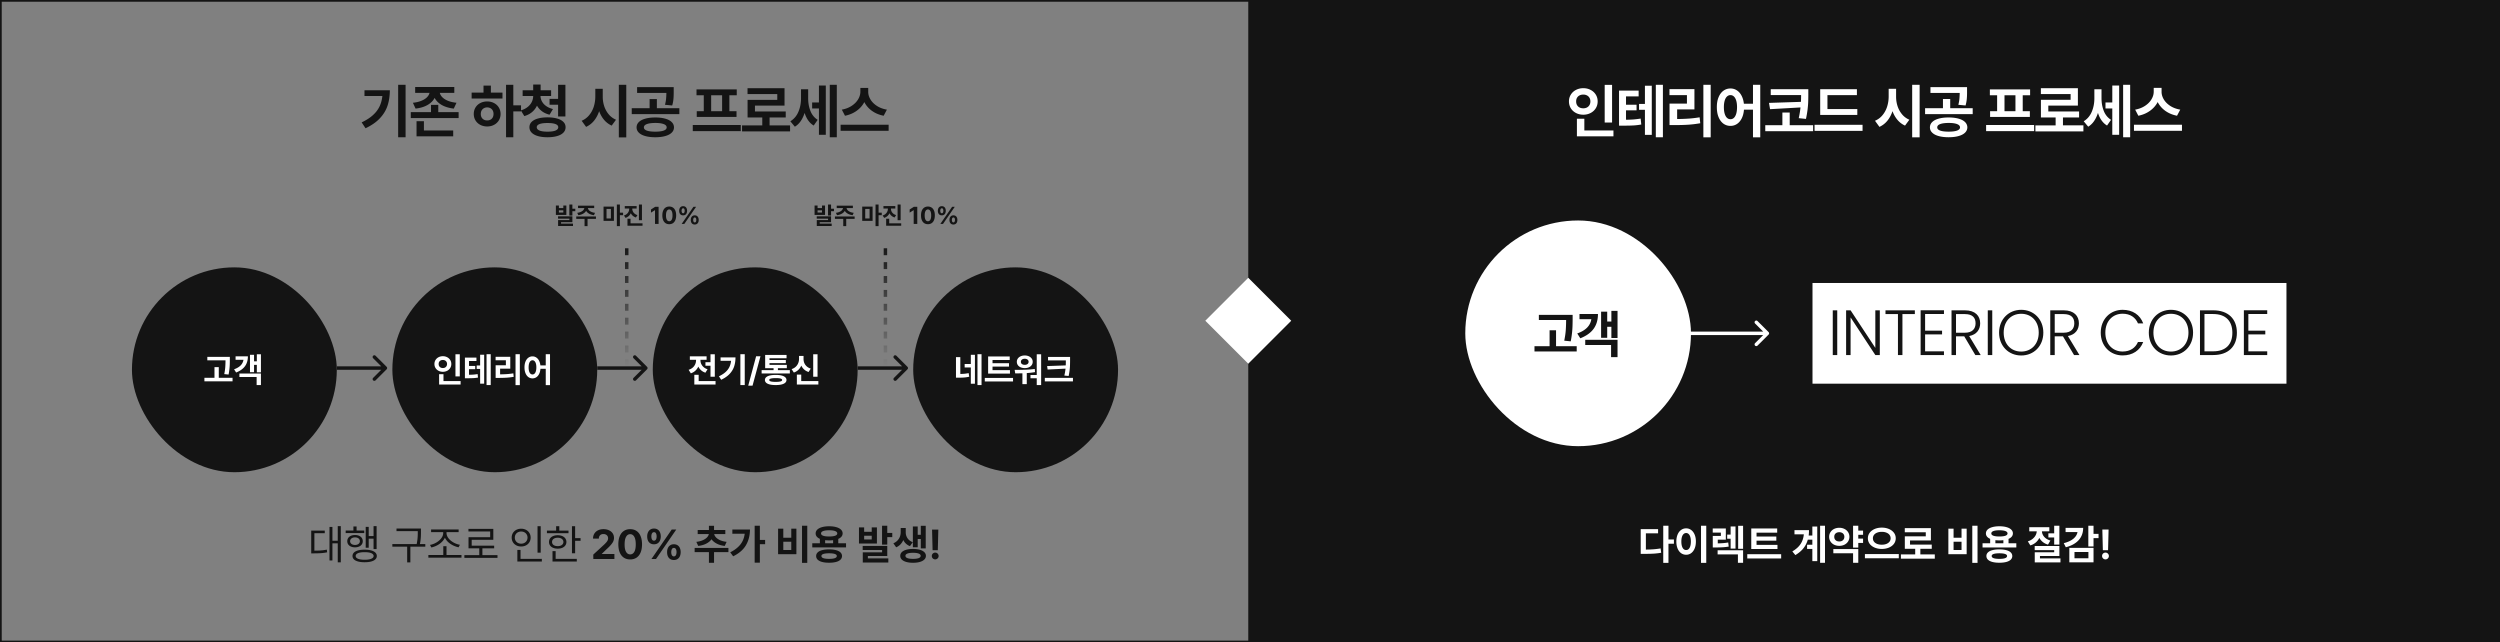 <svg width="1440" height="370" fill="none" xmlns="http://www.w3.org/2000/svg"><rect width="100%" height="100%" fill="#808080" stroke="none"/><path stroke="#141414" d="M.5.5h719v369H.5z"/><path d="M233.619 79.055h-4.283V48.84h4.283v30.215zm-25.301-8.567c2.579-1.217 4.704-2.573 6.375-4.067 1.683-1.494 2.967-3.149 3.852-4.964.896-1.826 1.461-3.874 1.693-6.142h-10.293v-3.32h14.61c-.011 3.23-.449 6.17-1.312 8.815-.863 2.645-2.33 5.074-4.399 7.288-2.059 2.213-4.826 4.139-8.301 5.777l-2.225-3.387zm53.354-17h-8.334c.177.875.653 1.71 1.428 2.507.774.797 1.853 1.483 3.237 2.059 1.383.564 3.027.946 4.931 1.145l-1.561 3.354c-2.767-.321-5.091-1.024-6.973-2.109-1.881-1.095-3.231-2.451-4.05-4.067-.819 1.616-2.17 2.972-4.051 4.067-1.871 1.085-4.184 1.788-6.94 2.109l-1.527-3.354c1.904-.199 3.542-.586 4.914-1.162 1.384-.575 2.457-1.256 3.221-2.042.775-.797 1.25-1.632 1.428-2.507h-8.268v-3.386h22.545v3.386zm-25.068 11.09h11.654v-4.184h4.183v4.184h11.721v3.42h-27.558v-3.42zm3.32 5.246h4.25v5.313h16.867v3.386h-21.117v-8.699zm55.74-9.164h4.449v3.487h-4.449v14.908h-4.184V48.84h4.184v11.82zm-24.006-7.304h6.84v-4.051h4.25v4.05h6.674v3.387h-17.764v-3.386zm1.229 12.285c0-1.384.332-2.623.996-3.72.664-1.095 1.582-1.947 2.756-2.556 1.184-.62 2.512-.93 3.984-.93 1.45 0 2.761.31 3.935.93 1.173.609 2.091 1.461 2.755 2.557.676 1.096 1.013 2.335 1.013 3.719 0 1.383-.337 2.623-1.013 3.718-.664 1.085-1.582 1.937-2.755 2.557-1.174.62-2.485.93-3.935.93-1.472 0-2.8-.31-3.984-.93-1.174-.62-2.092-1.472-2.756-2.557-.664-1.095-.996-2.335-.996-3.718zm4.051 0c0 .763.154 1.427.464 1.992.321.564.758.996 1.312 1.295.553.299 1.19.442 1.909.431.708.011 1.339-.132 1.893-.431.553-.3.985-.73 1.295-1.295.309-.565.464-1.229.464-1.992 0-.764-.155-1.428-.464-1.993a3.285 3.285 0 00-1.295-1.311c-.554-.31-1.185-.47-1.893-.482-.719.012-1.356.172-1.909.482-.554.31-.991.747-1.312 1.311-.31.565-.464 1.229-.464 1.993zm40.503-10.327h-6.109a6.82 6.82 0 00.83 3.105c.531.985 1.328 1.865 2.391 2.64 1.073.774 2.39 1.36 3.951 1.76l-1.959 3.253c-1.682-.42-3.132-1.079-4.35-1.975-1.217-.908-2.18-1.992-2.888-3.254a10.872 10.872 0 01-2.856 3.718c-1.228 1.04-2.711 1.81-4.449 2.308l-1.992-3.287c1.549-.454 2.855-1.107 3.918-1.959 1.062-.852 1.854-1.82 2.374-2.905a7.89 7.89 0 00.813-3.404h-6.076v-3.32h6.076v-3.287h4.283v3.287h6.043v3.32zm-12.484 17.963c0-1.195.415-2.213 1.245-3.054.841-.853 2.042-1.5 3.603-1.943 1.56-.454 3.409-.68 5.545-.68 2.147 0 4.001.227 5.561.68 1.561.443 2.762 1.09 3.603 1.943.841.84 1.261 1.859 1.261 3.054 0 1.207-.42 2.242-1.261 3.105-.841.874-2.048 1.538-3.619 1.992-1.561.454-3.409.68-5.545.68-2.125 0-3.968-.226-5.529-.68-1.56-.454-2.761-1.118-3.602-1.992-.841-.863-1.262-1.898-1.262-3.105zm4.217 0c0 .83.526 1.467 1.577 1.91 1.062.431 2.595.647 4.599.647 2.036 0 3.574-.216 4.615-.648 1.051-.442 1.583-1.079 1.594-1.909-.011-.808-.537-1.41-1.578-1.81-1.04-.409-2.584-.614-4.631-.614-2.015 0-3.548.205-4.599.615-1.051.41-1.577 1.013-1.577 1.81zm7.371-16.336h4.914V48.84h4.217v18.262h-4.217v-6.774h-4.914v-3.387zm30.639-1.261a17.2 17.2 0 00.846 5.478 14.02 14.02 0 002.59 4.698 10.995 10.995 0 004.2 3.105l-2.49 3.387a12.392 12.392 0 01-4.35-3.287c-1.206-1.428-2.163-3.105-2.872-5.03-.697 2.102-1.676 3.934-2.938 5.494a12.583 12.583 0 01-4.582 3.553l-2.557-3.52a11.157 11.157 0 004.317-3.204c1.184-1.427 2.069-3.06 2.656-4.897.586-1.848.885-3.774.896-5.777v-4.516h4.284v4.516zm9.263-6.84h4.283v30.28h-4.283V48.84zm20.981 18.826c2.202 0 4.111.227 5.727.68 1.616.443 2.861 1.096 3.736 1.96.874.852 1.317 1.876 1.328 3.071-.011 1.173-.454 2.186-1.328 3.038-.875.863-2.125 1.516-3.752 1.959-1.616.454-3.52.68-5.711.68-2.181 0-4.084-.226-5.711-.68-1.616-.443-2.861-1.096-3.736-1.959-.874-.852-1.311-1.865-1.311-3.038 0-1.195.437-2.22 1.311-3.071.875-.864 2.12-1.517 3.736-1.96 1.627-.453 3.53-.68 5.711-.68zm-13.547-5.346h10.293v-5.279h4.183v5.28h12.95v3.42h-27.426v-3.42zm3.088-12.119h21.084v3.337c0 1.328-.056 2.557-.166 3.686a19.701 19.701 0 01-.698 3.536l-4.15-.399c.31-1.24.515-2.368.614-3.386.1-1.03.161-2.18.183-3.453h-16.867v-3.32zm3.918 23.176c-.011.808.548 1.422 1.676 1.843 1.14.41 2.762.614 4.865.614s3.724-.205 4.864-.614c1.14-.42 1.71-1.035 1.71-1.843 0-.83-.564-1.461-1.693-1.893-1.118-.442-2.706-.664-4.765-.664-2.147 0-3.796.216-4.947.648-1.151.431-1.721 1.068-1.71 1.909zm55.806 2.158h-27.658v-3.52h27.658v3.52zm-25.5-24.039h23.176v3.387h-4.25v9.164h4.117v3.32h-22.91v-3.32h4.051v-9.164h-4.184v-3.387zm14.743 12.55v-9.163h-6.309v9.164h6.309zm39.142 11.655H427.42v-3.486h11.654v-4.549h-8.467v-10.16h17.1v-3.32h-17.133v-3.387h21.317v10.027h-17.034v3.387h17.731v3.453h-9.297v4.549h11.787V75.7zM465.5 56.443c-.011 2.7.415 5.163 1.278 7.388.864 2.225 2.264 3.957 4.201 5.196l-2.291 3.287c-2.424-1.46-4.167-3.89-5.23-7.288-.564 1.782-1.312 3.354-2.241 4.715-.93 1.362-2.059 2.44-3.387 3.237l-2.59-3.12c2.114-1.307 3.664-3.138 4.649-5.496.996-2.357 1.494-4.93 1.494-7.72V51.43h4.117v5.013zm2.291 2.59h3.918v-9.761h3.951V77.66h-3.951V62.486h-3.918v-3.453zm10.16-10.193h4.051v30.215h-4.051V48.84zm22.143 3.984c-.011 1.505.415 2.983 1.278 4.433.863 1.439 2.108 2.69 3.735 3.752 1.627 1.051 3.542 1.765 5.745 2.141l-1.86 3.52c-2.59-.51-4.847-1.456-6.773-2.839-1.915-1.395-3.37-3.077-4.366-5.047-1.019 1.96-2.491 3.636-4.416 5.03-1.915 1.384-4.156 2.336-6.724 2.856l-1.826-3.52c2.158-.387 4.045-1.112 5.661-2.174 1.616-1.063 2.855-2.314 3.719-3.752.863-1.45 1.3-2.917 1.311-4.4v-2.191h4.516v2.191zM484.189 71.85h27.659v3.486h-27.659V71.85zM222.707 212.707a.999.999 0 000-1.414l-6.364-6.364a.999.999 0 10-1.414 1.414l5.657 5.657-5.657 5.657a.999.999 0 101.414 1.414l6.364-6.364zM194 213h28v-2h-28v2zm178.707-.293a.999.999 0 000-1.414l-6.364-6.364a.999.999 0 10-1.414 1.414l5.657 5.657-5.657 5.657a.999.999 0 101.414 1.414l6.364-6.364zM344 213h28v-2h-28v2zm178.707-.293a.999.999 0 000-1.414l-6.364-6.364a.999.999 0 10-1.414 1.414l5.657 5.657-5.657 5.657a.999.999 0 101.414 1.414l6.364-6.364zM494 213h28v-2h-28v2z" fill="#141414"/><rect x="76" y="154" width="118" height="118" rx="59" fill="#141414"/><path d="M132.391 207.246a96.552 96.552 0 01-.049 2.666c-.02.736-.082 1.602-.186 2.598a39.77 39.77 0 01-.488 3.232l-2.5-.254c.306-1.491.501-2.832.586-4.023.085-1.198.13-2.507.137-3.926h-10.469v-1.973h12.969v1.68zm-14.649 10.352h5.801v-6.114h2.48v6.114h7.93v2.031h-16.211v-2.031zm32.559-3.145h-2.363v-4.297h-1.602v4.219h-2.344v-10.02h2.344v3.77h1.602v-4.082h2.363v10.41zm-15.469-1.738c1.654-.599 2.92-1.351 3.799-2.256a5.846 5.846 0 001.611-3.213h-4.551v-1.992h7.09c0 2.246-.553 4.134-1.66 5.664-1.1 1.523-2.806 2.741-5.117 3.652l-1.172-1.855zm3.066 2.422h12.403v6.66h-2.481v-4.649h-9.922v-2.011z" fill="#fff"/><rect x="226" y="154" width="118" height="118" rx="59" fill="#141414"/><path d="M264.84 216.816h-2.5v-12.773h2.5v12.773zm-14.61-7.168c0-.852.215-1.621.645-2.304a4.391 4.391 0 011.748-1.592c.742-.384 1.566-.576 2.471-.576.898 0 1.718.192 2.461.576a4.37 4.37 0 011.757 1.592c.43.683.645 1.452.645 2.304 0 .866-.215 1.644-.645 2.334a4.437 4.437 0 01-1.757 1.602c-.743.384-1.563.576-2.461.576-.905 0-1.729-.192-2.471-.576a4.447 4.447 0 01-1.758-1.602c-.423-.69-.635-1.468-.635-2.334zm2.442 0c-.007.482.094.902.303 1.26.208.352.494.622.859.811.371.182.791.273 1.26.273.455 0 .862-.091 1.22-.273.365-.189.651-.459.86-.811.215-.358.322-.778.322-1.26 0-.468-.107-.878-.322-1.23a2.039 2.039 0 00-.86-.801 2.52 2.52 0 00-1.22-.273 2.647 2.647 0 00-1.26.273 2.03 2.03 0 00-.859.801c-.209.352-.31.762-.303 1.23zm.254 5.879h2.519v3.965h9.864v1.992h-12.383v-5.957zm21.504-7.578h-4.278v2.832h3.575v1.895h-3.575v3.193a41.651 41.651 0 002.608-.107 31.866 31.866 0 002.353-.293l.215 2.011a21.6 21.6 0 01-2.734.323 75.09 75.09 0 01-3.614.068h-1.191v-11.875h6.641v1.953zm.136 2.559h1.993v-6.172h2.324v16.66h-2.324V212.5h-1.993v-1.992zm5.684-6.485h2.402v17.774h-2.402v-17.774zm19.18 17.813h-2.481v-17.813h2.481v17.813zm-13.965-16.328h8.457v6.855h-5.86v3.262a65.149 65.149 0 003.946-.146 39.337 39.337 0 003.672-.44l.215 2.012a38.315 38.315 0 01-4.092.498 77.507 77.507 0 01-4.717.127h-1.602v-7.285h5.899v-2.871h-5.918v-2.012zm21.25-.235c.794 0 1.514.209 2.158.625.651.417 1.182 1.016 1.592 1.797.417.782.683 1.7.801 2.754h3.086v-6.426h2.46v17.813h-2.46v-9.395h-3.057c-.085 1.12-.332 2.097-.742 2.93-.41.833-.948 1.471-1.612 1.914a3.89 3.89 0 01-2.226.664 3.97 3.97 0 01-2.403-.771c-.696-.521-1.24-1.26-1.63-2.217-.391-.964-.583-2.083-.577-3.359-.006-1.27.186-2.383.577-3.34.39-.957.934-1.693 1.63-2.207a3.934 3.934 0 012.403-.782zm-2.227 6.329c0 .865.091 1.608.274 2.226.182.612.442 1.078.781 1.397.339.312.729.465 1.172.459.449.006.84-.147 1.172-.459.338-.319.599-.785.781-1.397.182-.618.273-1.361.273-2.226 0-.866-.091-1.605-.273-2.217-.182-.612-.443-1.074-.781-1.387a1.636 1.636 0 00-1.172-.478c-.443 0-.833.159-1.172.478-.339.313-.599.778-.781 1.397-.183.612-.274 1.347-.274 2.207z" fill="#fff"/><rect x="376" y="154" width="118" height="118" rx="59" fill="#141414"/><path d="M411.727 217.012h-2.481v-6.367h-2.91v-2.012h2.91v-4.59h2.481v12.969zm-15.079-4.004c.944-.293 1.735-.723 2.373-1.289a5.562 5.562 0 001.426-1.944 5.84 5.84 0 00.479-2.275v-.273h-3.574v-1.993H407v1.993h-3.535v.293a5.04 5.04 0 00.439 2.089c.3.677.756 1.289 1.367 1.836.612.541 1.371.957 2.276 1.25l-1.231 1.973c-.957-.313-1.78-.772-2.47-1.377a6.878 6.878 0 01-1.621-2.148 7.246 7.246 0 01-1.7 2.382c-.722.671-1.591 1.176-2.607 1.514l-1.27-2.031zm3.282 2.871h2.5v3.613h9.726v1.992H399.93v-5.605zm29.043 5.918h-2.52v-17.774h2.52v17.774zm-14.883-5.039c1.517-.716 2.767-1.514 3.75-2.393.989-.879 1.745-1.852 2.265-2.92.528-1.074.86-2.278.997-3.613h-6.055v-1.953h8.594c-.007 1.901-.264 3.629-.772 5.185-.508 1.556-1.37 2.985-2.588 4.288-1.211 1.302-2.838 2.434-4.883 3.398l-1.308-1.992zm19.375 5.371h-2.481l4.551-16.934h2.5l-4.57 16.934zm21.484-6.992h-16.25v-1.953h6.875v-1.094h-4.844v-7.637h12.325v1.914h-9.825v.996h9.415v1.797h-9.415v1.016h9.981v1.914h-5.137v1.094h6.875v1.953zm-14.355 3.73c0-.625.241-1.155.722-1.592.489-.436 1.198-.765 2.129-.986.931-.228 2.058-.338 3.379-.332 1.302-.006 2.412.104 3.33.332.925.221 1.631.553 2.119.996.489.436.736.964.743 1.582-.007.951-.551 1.677-1.631 2.178-1.074.508-2.595.758-4.561.752-1.998.006-3.538-.244-4.619-.752-1.074-.501-1.611-1.227-1.611-2.178zm2.5 0c-.007.378.289.654.888.83.606.176 1.553.264 2.842.264 1.257 0 2.184-.088 2.783-.264.599-.176.902-.452.909-.83-.007-.364-.303-.635-.889-.81-.586-.176-1.484-.264-2.695-.264-1.328 0-2.302.088-2.92.264-.619.169-.925.439-.918.81zm27.812-1.855h-2.5v-12.969h2.5v12.969zm-14.941-4.395c.957-.319 1.754-.781 2.392-1.387a5.831 5.831 0 001.416-2.08 6.375 6.375 0 00.469-2.412v-1.718h2.598v1.718a6.076 6.076 0 00.43 2.324c.299.73.761 1.381 1.386 1.954.625.573 1.406 1.009 2.344 1.308l-1.27 1.953c-.983-.325-1.822-.8-2.519-1.425a7.073 7.073 0 01-1.66-2.256 7.633 7.633 0 01-1.709 2.441c-.716.69-1.579 1.208-2.588 1.553l-1.289-1.973zm3.027 3.145h2.52v3.73h9.863v1.992h-12.383v-5.722z" fill="#fff"/><rect x="526" y="154" width="118" height="118" rx="59" fill="#141414"/><path d="M553.141 215.4a31.14 31.14 0 002.461-.127 21.623 21.623 0 002.343-.371l.332 2.09c-.97.215-1.923.362-2.861.44-.931.071-1.992.107-3.184.107h-1.591v-11.816h2.5v9.677zm2.5-5.752h3.554v-5.293h2.364v16.661h-2.364v-9.356h-3.554v-2.012zm7.382-5.625h2.344v17.774h-2.344v-17.774zm18.711 11.153h-12.578v-9.844h12.442v2.012h-9.903v1.875h9.493v1.953h-9.493v2.031h10.039v1.973zm-14.492 2.519h16.27v2.032h-16.27v-2.032zm32.461 4.102h-2.539v-3.926h-3.613v-1.875h3.613v-11.953h2.539v17.754zm-15.254-8.75c2.305 0 4.388-.033 6.25-.098a56.399 56.399 0 005.332-.429l.137 1.816c-1.458.254-3.04.439-4.746.557v6.377h-2.52v-6.25a127.29 127.29 0 01-4.14.058l-.313-2.031zm1.25-4.649c0-.703.192-1.331.576-1.884.391-.554.935-.987 1.631-1.299.697-.313 1.485-.469 2.364-.469.865 0 1.643.156 2.334.469.696.312 1.243.745 1.64 1.299a3.15 3.15 0 01.596 1.884c0 .717-.199 1.351-.596 1.905-.39.547-.934.973-1.631 1.279-.69.3-1.471.449-2.343.449-.886 0-1.677-.149-2.374-.449-.69-.306-1.23-.732-1.621-1.279-.384-.554-.576-1.188-.576-1.905zm2.344 0c-.007.547.192.974.596 1.28.41.306.953.459 1.631.459.651 0 1.178-.153 1.582-.459.41-.306.618-.733.625-1.28-.007-.533-.215-.96-.625-1.279-.404-.319-.931-.478-1.582-.478-.671 0-1.211.159-1.622.478-.41.319-.612.746-.605 1.279zm28.32-.742a106.412 106.412 0 01-.049 2.92 33.201 33.201 0 01-.214 2.676 36.43 36.43 0 01-.557 3.31l-2.481-.234c.313-1.321.541-2.65.684-3.984l-10.312.508-.313-1.993 10.752-.39c.033-.814.049-1.752.049-2.813v-.078h-10.254v-1.992h12.695v2.07zm-14.551 9.981h16.211v2.031h-16.211v-2.031z" fill="#fff"/><path d="M361 211v-71" stroke="url(#paint0_linear_191_228)" stroke-width="2" stroke-dasharray="4 4"/><path d="M510 211v-71" stroke="url(#paint1_linear_191_228)" stroke-width="2" stroke-dasharray="4 4"/><path d="M321.927 119.854h2.543v-1.477h1.75v5.428h-6.03v-5.428h1.737v1.477zm-.492 4.757h8.257v3.377h-6.521v.807h6.877v1.381h-8.586v-3.432h6.494v-.779h-6.521v-1.354zm3.035-2.173v-1.272h-2.543v1.272h2.543zm3.472-4.622h1.75v2.42h1.682v1.409h-1.682v2.501h-1.75v-6.33zm15.327 8.258h-4.84v4.184h-1.723v-4.184h-4.785v-1.394h11.348v1.394zm-10.788-3.486c.807-.1 1.507-.287 2.099-.561.597-.273 1.062-.601 1.395-.984.337-.383.537-.784.601-1.203h-3.63v-1.367h9.311v1.367h-3.63c.059.419.255.82.588 1.203.333.383.797.711 1.394.984.597.274 1.306.461 2.126.561l-.629 1.367c-1.075-.146-2-.435-2.775-.868-.77-.438-1.347-.982-1.729-1.634-.388.652-.964 1.196-1.73 1.634-.766.433-1.682.722-2.748.868l-.643-1.367zm21.137 4.635h-5.974v-8.231h5.974v8.231zm-1.736-1.381v-5.483h-2.516v5.483h2.516zm3.431-8.026h1.75v4.69h1.833v1.449h-1.833v6.303h-1.75v-12.442zm8.887 2.461c-.004.511.1 1.005.315 1.484.218.474.551.9.998 1.278.446.374.998.661 1.654.861l-.889 1.368a5.145 5.145 0 01-1.763-.957 4.752 4.752 0 01-1.169-1.504 5.091 5.091 0 01-1.203 1.647 5.115 5.115 0 01-1.839 1.046l-.903-1.367c.666-.214 1.224-.522 1.675-.923a3.86 3.86 0 001.347-2.933v-.177h-2.557v-1.395h6.836v1.395H364.2v.177zm-2.775 5.729h1.763v2.639h6.905v1.394h-8.668v-4.033zm6.59-8.176h1.75v8.996h-1.75v-8.996zM379.349 129h-2.065v-7.943h-.055l-2.269 1.422v-1.819l2.447-1.558h1.942V129zm6.138.137c-.825 0-1.536-.199-2.133-.595-.597-.401-1.055-.982-1.374-1.743-.314-.761-.471-1.677-.471-2.748 0-1.067.159-1.98.478-2.741.319-.766.777-1.347 1.374-1.744.597-.401 1.306-.601 2.126-.601.821 0 1.529.2 2.126.601.597.397 1.055.978 1.374 1.744.319.761.479 1.674.479 2.741 0 1.075-.16 1.994-.479 2.755-.319.761-.777 1.34-1.374 1.736-.592.396-1.301.595-2.126.595zm-1.873-5.025c0 1.094.167 1.923.499 2.489.333.56.791.84 1.374.84.588 0 1.048-.284 1.381-.854.333-.574.497-1.42.492-2.536 0-.739-.075-1.361-.225-1.866-.151-.511-.367-.894-.65-1.149a1.47 1.47 0 00-.998-.39c-.588.005-1.048.301-1.381.889-.328.588-.492 1.447-.492 2.577zm9.871-.061c-.483 0-.897-.11-1.244-.328a2.121 2.121 0 01-.779-.93c-.173-.397-.26-.857-.26-1.381s.091-.984.274-1.381c.182-.401.444-.713.786-.936.342-.224.749-.335 1.223-.335.483 0 .896.111 1.238.335.341.218.599.528.772.929.178.397.269.859.274 1.388-.005.529-.096.991-.274 1.388a2.075 2.075 0 01-.779.923c-.342.218-.752.328-1.231.328zm-.888-2.639c.004.438.082.784.232 1.039a.747.747 0 00.656.383.739.739 0 00.657-.383c.15-.255.227-.601.232-1.039-.005-.447-.08-.797-.226-1.053a.713.713 0 00-.663-.382c-.282.004-.501.136-.656.396-.15.26-.228.606-.232 1.039zm6.836-2.31h1.531L394.155 129h-1.531l6.809-9.898zm-1.545 7.587c0-.524.089-.984.266-1.38a2.16 2.16 0 01.786-.937c.342-.223.748-.335 1.217-.335.488 0 .903.112 1.244.335.347.223.606.533.78.93.177.396.269.859.273 1.387-.004.529-.096.992-.273 1.388-.178.397-.44.704-.786.923-.342.219-.755.328-1.238.328-.478 0-.888-.109-1.23-.328a2.112 2.112 0 01-.78-.93c-.173-.396-.259-.856-.259-1.381zm1.394 0c.005.438.082.784.233 1.04.155.255.369.382.642.382a.726.726 0 00.663-.376c.155-.255.235-.603.24-1.046-.005-.446-.082-.795-.233-1.045a.705.705 0 00-.67-.376c-.278-.005-.492.123-.642.382-.151.26-.228.607-.233 1.039zm71.645-6.835h2.543v-1.477h1.75v5.428h-6.03v-5.428h1.737v1.477zm-.492 4.757h8.257v3.377h-6.521v.807h6.877v1.381h-8.586v-3.432h6.494v-.779h-6.521v-1.354zm3.035-2.173v-1.272h-2.543v1.272h2.543zm3.472-4.622h1.75v2.42h1.682v1.409h-1.682v2.501h-1.75v-6.33zm15.327 8.258h-4.84v4.184h-1.723v-4.184h-4.785v-1.394h11.348v1.394zm-10.788-3.486c.807-.1 1.507-.287 2.099-.561.597-.273 1.062-.601 1.395-.984.337-.383.537-.784.601-1.203h-3.63v-1.367h9.311v1.367h-3.63c.059.419.255.82.588 1.203.333.383.797.711 1.394.984.597.274 1.306.461 2.126.561l-.629 1.367c-1.075-.146-2-.435-2.775-.868-.77-.438-1.347-.982-1.729-1.634-.388.652-.964 1.196-1.73 1.634-.766.433-1.682.722-2.748.868l-.643-1.367zm21.137 4.635h-5.974v-8.231h5.974v8.231zm-1.736-1.381v-5.483h-2.516v5.483h2.516zm3.431-8.026h1.75v4.69h1.833v1.449h-1.833v6.303h-1.75v-12.442zm8.887 2.461c-.004.511.1 1.005.315 1.484.218.474.551.9.998 1.278.446.374.998.661 1.654.861l-.889 1.368a5.145 5.145 0 01-1.763-.957 4.752 4.752 0 01-1.169-1.504 5.091 5.091 0 01-1.203 1.647 5.115 5.115 0 01-1.839 1.046l-.903-1.367c.666-.214 1.224-.522 1.675-.923a3.86 3.86 0 001.347-2.933v-.177h-2.557v-1.395h6.836v1.395H513.2v.177zm-2.775 5.729h1.763v2.639h6.905v1.394h-8.668v-4.033zm6.59-8.176h1.75v8.996h-1.75v-8.996zM528.349 129h-2.065v-7.943h-.055l-2.269 1.422v-1.819l2.447-1.558h1.942V129zm6.138.137c-.825 0-1.536-.199-2.133-.595-.597-.401-1.055-.982-1.374-1.743-.314-.761-.471-1.677-.471-2.748 0-1.067.159-1.98.478-2.741.319-.766.777-1.347 1.374-1.744.597-.401 1.306-.601 2.126-.601.821 0 1.529.2 2.126.601.597.397 1.055.978 1.374 1.744.319.761.479 1.674.479 2.741 0 1.075-.16 1.994-.479 2.755-.319.761-.777 1.34-1.374 1.736-.592.396-1.301.595-2.126.595zm-1.873-5.025c0 1.094.167 1.923.499 2.489.333.56.791.84 1.374.84.588 0 1.048-.284 1.381-.854.333-.574.497-1.42.492-2.536 0-.739-.075-1.361-.225-1.866-.151-.511-.367-.894-.65-1.149a1.47 1.47 0 00-.998-.39c-.588.005-1.048.301-1.381.889-.328.588-.492 1.447-.492 2.577zm9.871-.061c-.483 0-.897-.11-1.244-.328a2.121 2.121 0 01-.779-.93c-.173-.397-.26-.857-.26-1.381s.091-.984.274-1.381c.182-.401.444-.713.786-.936.342-.224.749-.335 1.223-.335.483 0 .896.111 1.238.335.341.218.599.528.772.929.178.397.269.859.274 1.388-.005.529-.096.991-.274 1.388a2.075 2.075 0 01-.779.923c-.342.218-.752.328-1.231.328zm-.888-2.639c.004.438.082.784.232 1.039a.747.747 0 00.656.383.739.739 0 00.657-.383c.15-.255.227-.601.232-1.039-.005-.447-.08-.797-.226-1.053a.713.713 0 00-.663-.382c-.282.004-.501.136-.656.396-.15.26-.228.606-.232 1.039zm6.836-2.31h1.531L543.155 129h-1.531l6.809-9.898zm-1.545 7.587c0-.524.089-.984.266-1.38a2.16 2.16 0 01.786-.937c.342-.223.748-.335 1.217-.335.488 0 .903.112 1.244.335.347.223.606.533.78.93.177.396.269.859.273 1.387-.004.529-.096.992-.273 1.388-.178.397-.44.704-.786.923-.342.219-.755.328-1.238.328-.478 0-.888-.109-1.23-.328a2.112 2.112 0 01-.78-.93c-.173-.396-.259-.856-.259-1.381zm1.394 0c.005.438.082.784.233 1.04.155.255.369.382.642.382a.726.726 0 00.663-.376c.155-.255.235-.603.24-1.046-.005-.446-.082-.795-.233-1.045a.705.705 0 00-.67-.376c-.278-.005-.492.123-.642.382-.151.26-.228.607-.233 1.039zM196.301 303.062v20.836h-1.758v-10.921h-3.07v9.843h-1.688v-19.289h1.688v7.922h3.07v-8.391h1.758zm-17.039 15.68v-13.125h7.804v1.524h-5.976v10.031c2.871-.012 4.851-.117 7.172-.586l.164 1.547c-2.508.515-4.629.597-7.828.609h-1.336zm37.664-15.68v13.196h-1.758v-5.977h-2.789v5.227h-1.734v-12.024h1.734v5.274h2.789v-5.696h1.758zm-17.813 3.985v-1.477h4.453v-2.343h1.829v2.343h4.406v1.477h-10.688zm.914 4.687c-.011-2.179 1.828-3.574 4.453-3.562 2.637-.012 4.465 1.383 4.477 3.562-.012 2.145-1.84 3.539-4.477 3.539-2.625 0-4.464-1.394-4.453-3.539zm1.641 0c0 1.278 1.148 2.157 2.812 2.157 1.665 0 2.813-.879 2.813-2.157 0-1.324-1.148-2.203-2.813-2.203-1.664 0-2.812.879-2.812 2.203zm1.383 8.532c-.024-2.344 2.59-3.657 6.984-3.657 4.383 0 6.996 1.313 7.008 3.657-.012 2.285-2.625 3.586-7.008 3.586-4.394 0-7.008-1.301-6.984-3.586zm1.828 0c-.024 1.347 1.91 2.168 5.156 2.156 3.235.012 5.156-.809 5.18-2.156-.024-1.43-1.945-2.227-5.18-2.204-3.246-.023-5.18.774-5.156 2.204zm37.594-15.844v1.828c0 1.969 0 4.137-.598 7.125h3.105v1.523h-8.601v9.047h-1.852v-9.047h-8.531v-1.523h14.016c.633-3 .633-5.18.633-7.125v-.305h-12.258v-1.523h14.086zm23.343 15.258v1.547h-19.078v-1.547h8.602v-5.063h1.851v5.063h8.625zm-18.14-5.813c3.527-.597 7.617-3.515 7.617-6.844v-.515h-6.984v-1.547h15.867v1.547h-6.985v.515c.012 3.329 4.114 6.188 7.711 6.774l-.75 1.453c-3.187-.633-6.55-2.66-7.886-5.543-1.336 2.918-4.688 4.992-7.817 5.637l-.773-1.477zm38.883 5.906v1.547H267.48v-1.547h8.579v-3.937h-6.188v-6.422h12.469v-3.281h-12.516v-1.524h14.321v6.305h-12.446v3.398h12.938v1.524h-6.774v3.937h8.696zm24.89-16.687v15.234h-1.828v-15.234h1.828zm-16.711 6.562c-.011-3 2.344-5.097 5.461-5.109 3.117.012 5.449 2.109 5.461 5.109-.012 3.036-2.344 5.145-5.461 5.133-3.117.012-5.472-2.097-5.461-5.133zm1.805 0c-.023 2.075 1.547 3.516 3.656 3.516 2.074 0 3.656-1.441 3.656-3.516 0-2.039-1.582-3.492-3.656-3.492-2.109 0-3.679 1.453-3.656 3.492zm1.453 13.805v-6.68h1.828v5.133h12.281v1.547h-14.109zm33.281-20.367v6.867h3.141v1.547h-3.141v7.195h-1.828v-15.609h1.828zm-16.242 4.055v-1.5h5.297v-2.555h1.828v2.555h5.297v1.5h-12.422zm1.195 5.039c-.011-2.368 2.004-3.891 5.016-3.891 2.977 0 4.992 1.523 5.016 3.891-.024 2.343-2.039 3.855-5.016 3.843-3.012.012-5.027-1.5-5.016-3.843zm1.758 0c-.011 1.465 1.289 2.414 3.258 2.39 1.945.024 3.258-.925 3.281-2.39-.023-1.489-1.336-2.45-3.281-2.438-1.969-.012-3.269.949-3.258 2.438zm.258 11.273v-6h1.805v4.453h12.187v1.547h-13.992zm23.484-4.008l6.094-5.601a24.083 24.083 0 001.395-1.43 5.07 5.07 0 00.773-1.137c.18-.382.27-.793.27-1.23 0-.492-.117-.922-.352-1.289a2.182 2.182 0 00-.961-.856 3.156 3.156 0 00-1.383-.293c-.804-.007-1.445.227-1.921.703-.477.469-.711 1.11-.704 1.922h-3.351c0-1.086.25-2.039.75-2.859a5.032 5.032 0 012.121-1.91c.914-.445 1.965-.668 3.152-.668 1.196 0 2.25.215 3.164.644.914.422 1.621 1.012 2.121 1.77.508.758.762 1.625.762 2.601 0 .672-.129 1.317-.387 1.934-.257.609-.707 1.289-1.347 2.039-.633.75-1.531 1.653-2.696 2.707L346.652 319v.094h7.243V322h-12.141l-.024-2.555zm21.258 2.789c-1.414 0-2.633-.339-3.656-1.019-1.023-.688-1.809-1.684-2.355-2.988-.539-1.305-.809-2.875-.809-4.711 0-1.828.273-3.395.82-4.7.547-1.312 1.332-2.308 2.356-2.988 1.023-.687 2.238-1.031 3.644-1.031 1.407 0 2.621.344 3.645 1.031 1.023.68 1.808 1.676 2.355 2.988.547 1.305.821 2.872.821 4.7 0 1.843-.274 3.418-.821 4.722-.547 1.305-1.332 2.297-2.355 2.977-1.016.68-2.231 1.019-3.645 1.019zm-3.211-8.613c0 1.875.285 3.297.856 4.266.57.961 1.355 1.441 2.355 1.441 1.008 0 1.797-.488 2.367-1.465.571-.984.852-2.433.844-4.347 0-1.266-.129-2.332-.387-3.2-.257-.875-.628-1.531-1.113-1.968a2.513 2.513 0 00-1.711-.668c-1.008.008-1.797.515-2.367 1.523-.562 1.008-.844 2.481-.844 4.418zm16.922-.105c-.828 0-1.539-.188-2.133-.563-.586-.383-1.031-.914-1.336-1.594-.296-.679-.445-1.468-.445-2.367 0-.898.156-1.687.469-2.367.312-.687.762-1.223 1.348-1.605.586-.383 1.285-.575 2.097-.575.828 0 1.535.192 2.121.575.586.375 1.028.906 1.325 1.593.304.68.46 1.473.468 2.379-.008.906-.164 1.699-.468 2.379-.305.68-.75 1.207-1.336 1.582-.586.375-1.289.563-2.11.563zm-1.523-4.524c.008.75.14 1.344.398 1.781.266.43.641.649 1.125.657.492-.008.867-.227 1.125-.657.258-.437.391-1.031.399-1.781-.008-.765-.137-1.367-.387-1.804-.25-.438-.629-.657-1.137-.657-.484.008-.859.235-1.125.68-.258.445-.39 1.039-.398 1.781zm11.719-3.961h2.625L377.848 322h-2.625l11.672-16.969zm-2.649 13.008c0-.898.152-1.687.457-2.367.313-.688.762-1.223 1.348-1.606.586-.382 1.281-.574 2.086-.574.836 0 1.547.192 2.133.574a3.522 3.522 0 011.335 1.594c.305.68.461 1.473.469 2.379-.008.906-.164 1.699-.469 2.379a3.516 3.516 0 01-1.347 1.582c-.586.375-1.293.562-2.121.562-.821 0-1.524-.187-2.11-.562-.586-.383-1.031-.914-1.336-1.594-.296-.679-.445-1.468-.445-2.367zm2.391 0c.008.75.14 1.344.398 1.781.266.438.633.657 1.102.657.5 0 .879-.215 1.136-.645.266-.437.403-1.035.411-1.793-.008-.766-.141-1.363-.399-1.793-.25-.437-.633-.652-1.148-.644-.477-.008-.844.21-1.102.656-.258.445-.39 1.039-.398 1.781zm32.929 0h-8.273v6.141h-2.953v-6.141h-8.227v-2.437h19.453v2.437zm-18.468-5.93c1.406-.156 2.629-.464 3.668-.925 1.046-.461 1.863-1 2.449-1.618.594-.625.953-1.269 1.078-1.933h-6.422v-2.344h6.469v-2.437h2.953v2.437h6.492v2.344h-6.398c.117.648.465 1.289 1.043 1.922.586.625 1.398 1.168 2.437 1.629 1.039.461 2.262.769 3.668.925l-1.078 2.344c-1.758-.195-3.289-.633-4.594-1.312-1.297-.68-2.304-1.52-3.023-2.52-.719 1.008-1.735 1.848-3.047 2.52-1.305.671-2.844 1.109-4.617 1.312l-1.078-2.344zm36.586-1.101h3.023v2.461h-3.023v10.64h-3v-21.281h3v8.18zm-17.063 7.125c2.539-1.274 4.492-2.781 5.859-4.524 1.368-1.742 2.192-3.797 2.473-6.164h-7.113v-2.437h10.148c-.015 3.398-.781 6.398-2.297 9-1.507 2.601-3.968 4.742-7.382 6.422l-1.688-2.297zm44.367 6.07h-3.023v-21.375h3.023v21.375zm-16.804-19.687h3v5.203h4.593v-5.203h2.953v14.695h-10.546v-14.695zm7.593 12.281v-4.758h-4.593v4.758h4.593zm31.547-1.477h-19.453v-2.39h4.383v-2.555c-.789-.352-1.395-.789-1.816-1.313a2.82 2.82 0 01-.622-1.804c0-.852.317-1.586.95-2.203.632-.617 1.535-1.09 2.707-1.418 1.172-.336 2.547-.504 4.125-.504 1.562 0 2.925.168 4.09.504 1.171.328 2.074.801 2.707 1.418.64.617.96 1.351.96 2.203a2.873 2.873 0 01-.656 1.828c-.429.531-1.047.969-1.851 1.312v2.532h4.476v2.39zm-17.226 4.946c0-.813.297-1.504.89-2.075.594-.578 1.45-1.011 2.567-1.3 1.125-.297 2.465-.446 4.019-.446 1.531 0 2.852.149 3.961.446 1.117.289 1.973.722 2.567 1.3.593.571.894 1.262.902 2.075a2.876 2.876 0 01-.902 2.109c-.594.578-1.446 1.016-2.555 1.313-1.109.296-2.434.445-3.973.445-1.562 0-2.902-.149-4.019-.445-1.117-.297-1.973-.735-2.567-1.313a2.835 2.835 0 01-.89-2.109zm2.836-13.008c-.008.578.378 1.015 1.16 1.312.789.297 1.929.446 3.422.446 1.539 0 2.714-.145 3.527-.434.812-.297 1.219-.738 1.219-1.324 0-.594-.403-1.047-1.207-1.36-.805-.312-1.957-.468-3.457-.468-1.516 0-2.676.156-3.481.468-.797.313-1.191.766-1.183 1.36zm.211 13.008c-.016 1.093 1.46 1.64 4.429 1.64 1.453 0 2.551-.136 3.293-.41.75-.273 1.129-.684 1.137-1.23-.008-1.032-1.484-1.555-4.43-1.571-1.484.008-2.597.141-3.34.399-.734.258-1.097.648-1.089 1.172zm6.726-7.336v-1.793a17.35 17.35 0 01-2.273.129c-.797 0-1.571-.043-2.321-.129v1.793h4.594zm17.883-6.61h4.359v-2.531h3v9.305h-10.336v-9.305h2.977v2.531zm-.844 8.157h14.156v5.789h-11.179v1.382h11.789v2.368h-14.719v-5.883h11.133v-1.336h-11.18v-2.32zm5.203-3.727v-2.18h-4.359v2.18h4.359zm5.953-7.922h3v4.149h2.883v2.414h-2.883v4.289h-3v-10.852zm13.641 3.797c0 1.227.332 2.352.996 3.375.672 1.016 1.684 1.781 3.035 2.297l-1.593 2.273a6.82 6.82 0 01-2.297-1.406 7.096 7.096 0 01-1.547-2.121 8.234 8.234 0 01-1.641 2.519 7.195 7.195 0 01-2.461 1.688l-1.617-2.297c.961-.422 1.758-.973 2.391-1.652.632-.68 1.093-1.418 1.382-2.215a7.058 7.058 0 00.446-2.461v-2.508h2.906v2.508zm-3.164 13.547c0-.82.297-1.531.891-2.133.601-.601 1.457-1.059 2.566-1.371 1.117-.32 2.426-.48 3.926-.48 1.492 0 2.793.16 3.902.48 1.117.312 1.977.77 2.578 1.371.61.602.918 1.313.926 2.133-.008.812-.316 1.519-.926 2.121-.601.602-1.461 1.062-2.578 1.383-1.109.32-2.41.48-3.902.48-1.5 0-2.809-.16-3.926-.48-1.109-.321-1.965-.781-2.566-1.383-.594-.602-.891-1.309-.891-2.121zm3 0c-.008.57.367 1.004 1.125 1.301.758.289 1.844.433 3.258.433 1.406 0 2.488-.144 3.246-.433.758-.297 1.137-.731 1.137-1.301 0-.578-.379-1.016-1.137-1.313-.758-.297-1.84-.445-3.246-.445-1.414 0-2.5.148-3.258.445-.758.297-1.133.735-1.125 1.313zm4.266-16.945h2.789v4.828h1.781v-5.203h2.836v13.031h-2.836v-5.414h-1.781v4.758h-2.789v-12zm14.367 13.687h-3l-.305-11.883h3.609l-.304 11.883zm-3.446 3.328a1.828 1.828 0 01.247-.972c.179-.305.421-.543.726-.715.305-.172.637-.258.996-.258.344 0 .664.086.961.258.297.172.535.41.715.715.18.296.27.621.27.972 0 .36-.09.692-.27.996a2.09 2.09 0 01-.715.715 1.884 1.884 0 01-.961.258c-.359 0-.691-.086-.996-.258a2.047 2.047 0 01-.726-.715 1.91 1.91 0 01-.247-.996zM720 0h720v370H720z" fill="#141414"/><path d="M928.553 70.588h-4.25V48.873h4.25v21.715zm-24.836-12.186c0-1.45.365-2.755 1.095-3.918a7.474 7.474 0 012.972-2.706c1.262-.653 2.662-.98 4.2-.98 1.528 0 2.922.327 4.184.98 1.262.642 2.258 1.544 2.988 2.706.731 1.163 1.096 2.468 1.096 3.918 0 1.472-.365 2.795-1.096 3.968-.73 1.162-1.726 2.07-2.988 2.723s-2.656.98-4.184.98c-1.538 0-2.938-.327-4.2-.98s-2.258-1.56-2.988-2.723c-.72-1.173-1.079-2.496-1.079-3.968zm4.15 0c-.011.82.161 1.533.515 2.142a3.575 3.575 0 001.461 1.378c.631.31 1.345.465 2.141.465.775 0 1.467-.155 2.076-.465a3.587 3.587 0 001.461-1.378c.365-.609.547-1.323.547-2.142 0-.797-.182-1.494-.547-2.092a3.477 3.477 0 00-1.461-1.36c-.62-.322-1.312-.477-2.076-.466-.796-.01-1.51.144-2.141.465a3.47 3.47 0 00-1.461 1.361c-.354.598-.526 1.295-.515 2.092zm.432 9.995h4.283v6.74h16.768v3.386h-21.051V68.397zm35.556-12.883h-7.271v4.814h6.076v3.22h-6.076v5.43a70.004 70.004 0 004.433-.183 54.126 54.126 0 004.001-.498l.365 3.42a36.87 36.87 0 01-4.649.548c-1.505.077-3.552.116-6.142.116h-2.026V52.193h11.289v3.32zm.233 4.35h3.387V49.37h3.951v28.322h-3.951V63.25h-3.387v-3.387zm9.662-11.024h4.084v30.215h-4.084V48.84zm31.605 30.281h-4.216V48.84h4.216v30.28zm-23.74-27.758h14.377v11.655h-9.961v5.544c2.435-.022 4.671-.105 6.707-.248a66.44 66.44 0 006.242-.748l.366 3.42a65.08 65.08 0 01-6.956.847c-2.314.144-4.986.216-8.019.216h-2.723V59.664h10.028v-4.88h-10.061v-3.42zm35.125-.398c1.35 0 2.573.354 3.67 1.062 1.11.709 2.01 1.727 2.71 3.055.7 1.328 1.16 2.889 1.36 4.682h5.24V48.84h4.19v30.28h-4.19V63.15h-5.19c-.15 1.903-.57 3.563-1.27 4.98-.69 1.416-1.61 2.501-2.73 3.254-1.122.752-2.384 1.129-3.79 1.129-1.527 0-2.888-.438-4.084-1.312-1.184-.885-2.108-2.141-2.772-3.768-.664-1.638-.991-3.542-.98-5.711-.011-2.158.316-4.051.98-5.678.664-1.627 1.588-2.878 2.772-3.752 1.196-.885 2.557-1.328 4.084-1.328zm-3.785 10.758c0 1.472.155 2.733.465 3.785.31 1.04.753 1.832 1.328 2.374.576.531 1.24.791 1.992.78a2.748 2.748 0 001.992-.78c.576-.543 1.019-1.334 1.328-2.374.31-1.052.47-2.313.47-3.785s-.16-2.728-.47-3.769c-.309-1.04-.752-1.826-1.328-2.357-.564-.543-1.228-.814-1.992-.814-.752 0-1.416.271-1.992.814-.575.53-1.018 1.322-1.328 2.374-.31 1.04-.465 2.29-.465 3.752zm48.635-7.67v.597c-.01 1.616-.03 3.038-.08 4.267-.04 1.217-.17 2.645-.36 4.283a60.29 60.29 0 01-.92 5.296l-4.15-.431c.46-2.103.79-4.162 1.01-6.176l-17.54.996-.6-3.62 18.39-.597c.05-.764.08-1.854.1-3.27v-.648h-17.49v-3.387h21.64v2.69zm-24.8 18.062h9.86v-7.304h4.22v7.304h13.48v3.453h-27.56v-3.453zm53.02-5.91h-21.38V51.363h21.15v3.42h-16.97v8.035h17.2v3.387zm-24.63 5.678h27.65v3.486h-27.65v-3.486zm46.97-16.203c-.01 1.892.27 3.718.85 5.478.57 1.76 1.44 3.326 2.59 4.698a10.98 10.98 0 004.2 3.105l-2.49 3.387a12.25 12.25 0 01-4.35-3.287c-1.21-1.428-2.17-3.105-2.87-5.03-.7 2.102-1.68 3.934-2.94 5.494a12.535 12.535 0 01-4.59 3.553l-2.55-3.52c1.7-.719 3.14-1.787 4.31-3.204 1.19-1.427 2.07-3.06 2.66-4.897.59-1.848.89-3.774.9-5.777v-4.516h4.28v4.516zm9.26-6.84h4.29v30.28h-4.29V48.84zm20.98 18.826c2.21 0 4.12.227 5.73.68 1.62.443 2.86 1.096 3.74 1.96.87.852 1.31 1.876 1.33 3.071-.02 1.173-.46 2.186-1.33 3.038-.88.863-2.13 1.516-3.75 1.959-1.62.454-3.52.68-5.72.68-2.18 0-4.08-.226-5.71-.68-1.61-.443-2.86-1.096-3.73-1.959-.88-.852-1.31-1.865-1.31-3.038 0-1.195.43-2.22 1.31-3.071.87-.864 2.12-1.517 3.73-1.96 1.63-.453 3.53-.68 5.71-.68zm-13.54-5.346h10.29v-5.279h4.18v5.28h12.95v3.42h-27.42v-3.42zm3.09-12.119h21.08v3.337c0 1.328-.06 2.557-.17 3.686a20.012 20.012 0 01-.69 3.536l-4.15-.399c.31-1.24.51-2.368.61-3.386.1-1.03.16-2.18.18-3.453h-16.86v-3.32zm3.91 23.176c-.01.808.55 1.422 1.68 1.843 1.14.41 2.76.614 4.86.614 2.11 0 3.73-.205 4.87-.614 1.14-.42 1.71-1.035 1.71-1.843 0-.83-.57-1.461-1.69-1.893-1.12-.442-2.71-.664-4.77-.664-2.15 0-3.8.216-4.95.648-1.15.431-1.72 1.068-1.71 1.909zm55.81 2.158H1144v-3.52h27.66v3.52zm-25.5-24.039h23.18v3.387h-4.25v9.164h4.11v3.32h-22.91v-3.32h4.05v-9.164h-4.18v-3.387zm14.74 12.55v-9.163h-6.31v9.164h6.31zm39.14 11.655h-27.65v-3.486h11.65v-4.549h-8.47v-10.16h17.1v-3.32h-17.13v-3.387h21.32v10.027h-17.04v3.387h17.73v3.453h-9.29v4.549h11.78V75.7zm10.43-19.258c-.01 2.7.41 5.163 1.28 7.388.86 2.225 2.26 3.957 4.2 5.196l-2.3 3.287c-2.42-1.46-4.16-3.89-5.23-7.288-.56 1.782-1.31 3.354-2.24 4.715-.93 1.362-2.06 2.44-3.38 3.237l-2.59-3.12c2.11-1.307 3.66-3.138 4.65-5.496.99-2.357 1.49-4.93 1.49-7.72V51.43h4.12v5.013zm2.29 2.59h3.92v-9.761h3.95V77.66h-3.95V62.486h-3.92v-3.453zm10.16-10.193h4.05v30.215h-4.05V48.84zm22.14 3.984c-.01 1.505.42 2.983 1.28 4.433.86 1.439 2.11 2.69 3.73 3.752 1.63 1.051 3.55 1.765 5.75 2.141l-1.86 3.52c-2.59-.51-4.85-1.456-6.77-2.839-1.92-1.395-3.37-3.077-4.37-5.047-1.02 1.96-2.49 3.636-4.42 5.03-1.91 1.384-4.15 2.336-6.72 2.856l-1.83-3.52c2.16-.387 4.05-1.112 5.66-2.174 1.62-1.063 2.86-2.314 3.72-3.752.87-1.45 1.3-2.917 1.31-4.4v-2.191h4.52v2.191zm-15.9 19.026h27.65v3.486h-27.65V71.85zm-210.45 120.857a1 1 0 000-1.414l-6.37-6.364a.994.994 0 00-1.41 0 1 1 0 000 1.414l5.66 5.657-5.66 5.657a1 1 0 000 1.414.994.994 0 001.41 0l6.37-6.364zM968 193h50v-2h-50v2z" fill="#fff"/><rect x="844" y="127" width="130" height="130" rx="65" fill="#fff"/><path d="M905.836 183.869c-.01 1.553-.034 2.886-.073 3.999a51.204 51.204 0 01-.279 3.897c-.156 1.484-.4 3.1-.732 4.848l-3.75-.381c.459-2.236.752-4.248.879-6.035.127-1.797.195-3.759.205-5.888h-15.703v-2.959h19.453v2.519zm-21.973 15.527h8.701v-9.169h3.721v9.169h11.895v3.047h-24.317v-3.047zm47.838-4.716h-3.545v-6.446h-2.402v6.328h-3.516v-15.029h3.516v5.655h2.402v-6.124h3.545v15.616zm-23.203-2.608c2.481-.898 4.38-2.026 5.698-3.384 1.319-1.367 2.124-2.973 2.417-4.819h-6.826v-2.988h10.635c0 3.369-.83 6.201-2.49 8.496-1.651 2.285-4.209 4.111-7.676 5.478l-1.758-2.783zm4.6 3.633h18.603v9.99h-3.721v-6.972h-14.882v-3.018z" fill="#141414"/><path fill="#fff" d="M1044 163h273v58h-273z"/><path d="M1055.67 204.5v-25.754h2.58V204.5h-2.58zm24.52-25.754h2.58V204.5h-2.58l-14.25-21.664V204.5h-2.58v-25.754h2.58l14.25 21.627v-21.627zm5.85 2.137v-2.137h16.91v2.137h-7.15V204.5h-2.58v-23.617h-7.18zm33.69-2.174v2.137h-10.87v9.616h9.77v2.137h-9.77v9.764h10.87v2.137h-13.45v-25.791h13.45zm18.2 7.516c0-3.242-1.77-5.305-6.12-5.305h-5.15v10.721h5.19c4.2 0 6.08-2.284 6.08-5.416zm-13.85-7.479h7.73c5.97 0 8.77 3.242 8.77 7.479 0 3.537-1.99 6.522-6.33 7.332l6.63 10.943h-3.1l-6.37-10.759h-4.75V204.5h-2.58v-25.754zm20.88 25.754v-25.754h2.58V204.5h-2.58zm32-12.895c0 7.737-5.49 13.153-12.74 13.153-7.23 0-12.75-5.416-12.75-13.153 0-7.701 5.52-13.154 12.75-13.154 7.25 0 12.74 5.453 12.74 13.154zm-22.84 0c0 6.742 4.38 10.905 10.1 10.905 5.71 0 10.09-4.163 10.09-10.905 0-6.743-4.38-10.87-10.09-10.87-5.72 0-10.1 4.127-10.1 10.87zm40.68-5.38c0-3.242-1.77-5.305-6.12-5.305h-5.16v10.721h5.2c4.2 0 6.08-2.284 6.08-5.416zm-13.85-7.479h7.73c5.97 0 8.77 3.242 8.77 7.479 0 3.537-1.99 6.522-6.34 7.332l6.64 10.943h-3.1l-6.37-10.759h-4.76V204.5h-2.57v-25.754zm29.08 12.859c0-7.738 5.45-13.154 12.6-13.154 5.75 0 10.02 2.874 11.86 7.811h-3.02c-1.44-3.426-4.46-5.563-8.84-5.563-5.64 0-9.95 4.163-9.95 10.906 0 6.705 4.31 10.869 9.95 10.869 4.38 0 7.4-2.137 8.84-5.49h3.02c-1.84 4.863-6.11 7.737-11.86 7.737-7.15 0-12.6-5.379-12.6-13.116zm53.18 0c0 7.737-5.49 13.153-12.75 13.153-7.22 0-12.74-5.416-12.74-13.153 0-7.701 5.52-13.154 12.74-13.154 7.26 0 12.75 5.453 12.75 13.154zm-22.84 0c0 6.742 4.38 10.905 10.09 10.905s10.1-4.163 10.1-10.905c0-6.743-4.39-10.87-10.1-10.87s-10.09 4.127-10.09 10.87zm34.45-12.859c8.59 0 13.63 4.863 13.63 12.932 0 7.995-5.04 12.822-13.63 12.822h-7.63v-25.754h7.63zm-5.05 23.617h5.05c7.3 0 11.02-4.053 11.02-10.685 0-6.669-3.72-10.795-11.02-10.795h-5.05v21.48zm36.15-23.654v2.137h-10.87v9.616h9.76v2.137h-9.76v9.764h10.87v2.137h-13.45v-25.791h13.45z" fill="#141414"/><path d="M961.031 310.75h3.141v2.438h-3.141v11.015h-3v-21.375h3v7.922zm-15.984-5.953h10.008v2.414h-7.032v9.351a66.944 66.944 0 004.43-.175 43.787 43.787 0 004.055-.504l.328 2.508c-1.469.25-2.922.418-4.359.504-1.43.085-3.098.128-5.004.128h-2.426v-14.226zm37.758 19.406h-3.024v-21.375h3.024v21.375zm-17.227-12.281c0-1.524.238-2.86.715-4.008.484-1.148 1.152-2.031 2.004-2.648.859-.625 1.836-.938 2.93-.938 1.07 0 2.027.313 2.871.938.851.617 1.519 1.5 2.004 2.648.484 1.148.726 2.484.726 4.008 0 1.531-.242 2.875-.726 4.031-.485 1.149-1.153 2.035-2.004 2.66a4.743 4.743 0 01-2.871.926c-1.094 0-2.071-.309-2.93-.926-.852-.625-1.52-1.511-2.004-2.66-.477-1.156-.715-2.5-.715-4.031zm2.883 0c0 1.039.113 1.93.34 2.672.226.734.547 1.293.961 1.676.422.375.91.558 1.465.55a1.98 1.98 0 001.418-.55c.414-.383.734-.942.96-1.676.227-.742.34-1.633.34-2.672 0-1.039-.113-1.926-.34-2.66-.226-.735-.546-1.289-.96-1.664a2.005 2.005 0 00-1.418-.575c-.555 0-1.043.192-1.465.575-.414.375-.735.929-.961 1.664-.227.734-.34 1.621-.34 2.66zm35.559 12.234h-2.98v-4.804h-11.696v-2.391h14.676v7.195zm-17.489-19.758h7.547v6.469h-4.64v2.121a49.261 49.261 0 003.164-.152 31.88 31.88 0 002.859-.375l.281 2.367a32.592 32.592 0 01-3.433.399c-1.133.07-2.559.109-4.278.117h-1.476v-6.656h4.664v-1.922h-4.688v-2.368zm8.321 3.516h1.992v-4.664h2.812V316h-2.812v-5.695h-1.992v-2.391zm6.328-5.062h2.84v13.242h-2.84v-13.242zm22.64 13.359h-15.09v-11.813h14.93v2.414h-11.89v2.25h11.39v2.344h-11.39v2.438h12.05v2.367zm-17.39 3.023h19.52v2.438h-19.52v-2.438zm44.77 4.922h-2.82v-21.328h2.82v21.328zm-18.82-6.539c2.12-1.25 3.7-2.668 4.74-4.254 1.05-1.593 1.68-3.457 1.89-5.59h-5.39v-2.414h8.36c0 1.039-.06 2.071-.19 3.094h2.12v-5.156h2.83v19.922h-2.83v-7.031h-3.03v-2.415h3.03v-2.906h-2.62a13.82 13.82 0 01-2.52 4.934c-1.15 1.461-2.7 2.769-4.64 3.926l-1.75-2.11zm40.75-9.562h-2.76v2.179h2.76v2.485h-2.76v2.695h-3v-12.586h3v2.813h2.76v2.414zm-19.54 1.125c0-.985.25-1.871.76-2.66a5.048 5.048 0 012.1-1.852c.89-.445 1.89-.668 3-.668 1.08 0 2.07.223 2.95.668a5.11 5.11 0 012.1 1.852c.5.789.76 1.675.76 2.66 0 1.008-.26 1.91-.76 2.707-.51.797-1.21 1.418-2.09 1.863-.88.438-1.87.656-2.96.656-1.11 0-2.11-.218-3-.656a5.128 5.128 0 01-2.1-1.863c-.51-.797-.76-1.699-.76-2.707zm2.41 7.078h14.37v7.898h-3v-5.484H1056v-2.414zm.54-7.078c-.01.562.11 1.047.36 1.453.25.406.6.719 1.03.937.45.211.95.313 1.52.305.55.008 1.05-.094 1.48-.305.44-.218.78-.531 1.03-.937.26-.406.39-.891.39-1.453 0-.539-.13-1.008-.39-1.407a2.396 2.396 0 00-1.04-.914 3.242 3.242 0 00-1.47-.304c-.57-.008-1.07.093-1.52.304-.43.211-.78.516-1.03.914-.25.399-.37.868-.36 1.407zm27.37-5.274c1.5 0 2.86.258 4.08.774 1.22.515 2.19 1.238 2.9 2.168.71.929 1.06 1.996 1.06 3.199 0 1.211-.35 2.285-1.06 3.223-.71.929-1.68 1.648-2.9 2.156-1.22.508-2.58.762-4.08.762s-2.86-.254-4.07-.762c-1.22-.508-2.18-1.227-2.89-2.156-.7-.93-1.05-2.004-1.05-3.223 0-1.203.35-2.27 1.05-3.199.71-.93 1.67-1.653 2.89-2.168 1.21-.516 2.57-.774 4.07-.774zm-9.72 15.235h19.52v2.414h-19.52v-2.414zm4.61-9.094c0 .758.22 1.418.65 1.98.44.555 1.04.981 1.82 1.278.77.297 1.65.445 2.64.445.99 0 1.86-.148 2.63-.445.76-.297 1.37-.723 1.8-1.278.44-.562.66-1.222.66-1.98 0-.75-.22-1.406-.66-1.969-.43-.562-1.04-.992-1.81-1.289-.77-.305-1.64-.453-2.62-.445-.98-.008-1.86.14-2.64.445-.78.297-1.38.727-1.82 1.289a3.156 3.156 0 00-.65 1.969zm35.65 11.742h-19.52v-2.461h8.23v-3.211h-5.98v-7.172h12.07v-2.343h-12.09v-2.391h15.04v7.078h-12.02v2.391h12.52v2.437h-6.57v3.211h8.32v2.461zm24.61 2.414h-3.02v-21.375h3.02v21.375zm-16.8-19.687h3v5.203h4.59v-5.203h2.95v14.695h-10.54v-14.695zm7.59 12.281v-4.758h-4.59v4.758h4.59zm31.55-1.477h-19.45v-2.39h4.38v-2.555c-.79-.352-1.4-.789-1.82-1.313a2.847 2.847 0 01-.62-1.804c0-.852.32-1.586.95-2.203.63-.617 1.54-1.09 2.71-1.418 1.17-.336 2.54-.504 4.12-.504 1.56 0 2.93.168 4.09.504 1.17.328 2.08.801 2.71 1.418.64.617.96 1.351.96 2.203a2.894 2.894 0 01-.66 1.828c-.43.531-1.04.969-1.85 1.312v2.532h4.48v2.39zm-17.23 4.946c0-.813.3-1.504.89-2.075.6-.578 1.45-1.011 2.57-1.3 1.12-.297 2.46-.446 4.02-.446 1.53 0 2.85.149 3.96.446 1.12.289 1.97.722 2.57 1.3.59.571.89 1.262.9 2.075a2.893 2.893 0 01-.9 2.109c-.6.578-1.45 1.016-2.56 1.313-1.11.296-2.43.445-3.97.445-1.56 0-2.9-.149-4.02-.445-1.12-.297-1.97-.735-2.57-1.313a2.846 2.846 0 01-.89-2.109zm2.84-13.008c-.01.578.38 1.015 1.16 1.312.79.297 1.93.446 3.42.446 1.54 0 2.71-.145 3.53-.434.81-.297 1.22-.738 1.22-1.324 0-.594-.41-1.047-1.21-1.36-.81-.312-1.96-.468-3.46-.468-1.51 0-2.67.156-3.48.468-.8.313-1.19.766-1.18 1.36zm.21 13.008c-.02 1.093 1.46 1.64 4.43 1.64 1.45 0 2.55-.136 3.29-.41.75-.273 1.13-.684 1.14-1.23-.01-1.032-1.49-1.555-4.43-1.571-1.49.008-2.6.141-3.34.399-.74.258-1.1.648-1.09 1.172zm6.73-7.336v-1.793c-.65.086-1.4.129-2.28.129-.79 0-1.57-.043-2.32-.129v1.793h4.6zm26.46-6.891h-4.25c.03.734.22 1.449.59 2.145.37.695.91 1.32 1.63 1.875.73.554 1.61.98 2.66 1.277l-1.38 2.367c-1.17-.336-2.17-.836-3-1.5a7.818 7.818 0 01-2-2.379 8.314 8.314 0 01-2.07 2.66c-.88.75-1.91 1.305-3.11 1.664l-1.45-2.32c1.07-.344 1.99-.824 2.74-1.441.76-.617 1.34-1.301 1.74-2.051.4-.75.61-1.516.65-2.297h-4.31v-2.391h11.56v2.391zm-8.42 8.461h14.21v5.766h-11.18v1.359h11.81v2.32h-14.81v-5.859h11.2v-1.219h-11.23V314.5zm7.88-7.289h3.35v-4.383h2.98v10.852h-2.98v-4.102h-3.35v-2.367zm26.01.281h2.89v2.461h-2.89v4.805h-3v-11.93h3v4.664zm-17.15 5.367c2.34-.586 4.18-1.433 5.53-2.543 1.34-1.117 2.13-2.402 2.38-3.855h-6.86v-2.391h10.13c-.01 2.805-.87 5.153-2.58 7.043-1.71 1.891-4.18 3.262-7.41 4.114l-1.19-2.368zm3.21 2.696h13.94v8.343h-13.94v-8.343zm10.99 6v-3.586h-8.02v3.586h8.02zm11.32-4.641h-3l-.3-11.883h3.6l-.3 11.883zm-3.45 3.328c0-.351.08-.676.25-.972.18-.305.42-.543.73-.715.3-.172.63-.258.99-.258.35 0 .67.086.96.258.3.172.54.41.72.715.18.296.27.621.27.972 0 .36-.09.692-.27.996a2.08 2.08 0 01-.72.715c-.29.172-.61.258-.96.258-.36 0-.69-.086-.99-.258-.31-.18-.55-.418-.73-.715a2.002 2.002 0 01-.25-.996zM719 160l24.749 24.749L719 209.497l-24.749-24.748z" fill="#fff"/><defs><linearGradient id="paint0_linear_191_228" x1="361.5" y1="140" x2="361.5" y2="211" gradientUnits="userSpaceOnUse"><stop stop-color="#141414"/><stop offset="1" stop-color="#141414" stop-opacity="0"/></linearGradient><linearGradient id="paint1_linear_191_228" x1="510.5" y1="140" x2="510.5" y2="211" gradientUnits="userSpaceOnUse"><stop stop-color="#141414"/><stop offset="1" stop-color="#141414" stop-opacity="0"/></linearGradient></defs></svg>